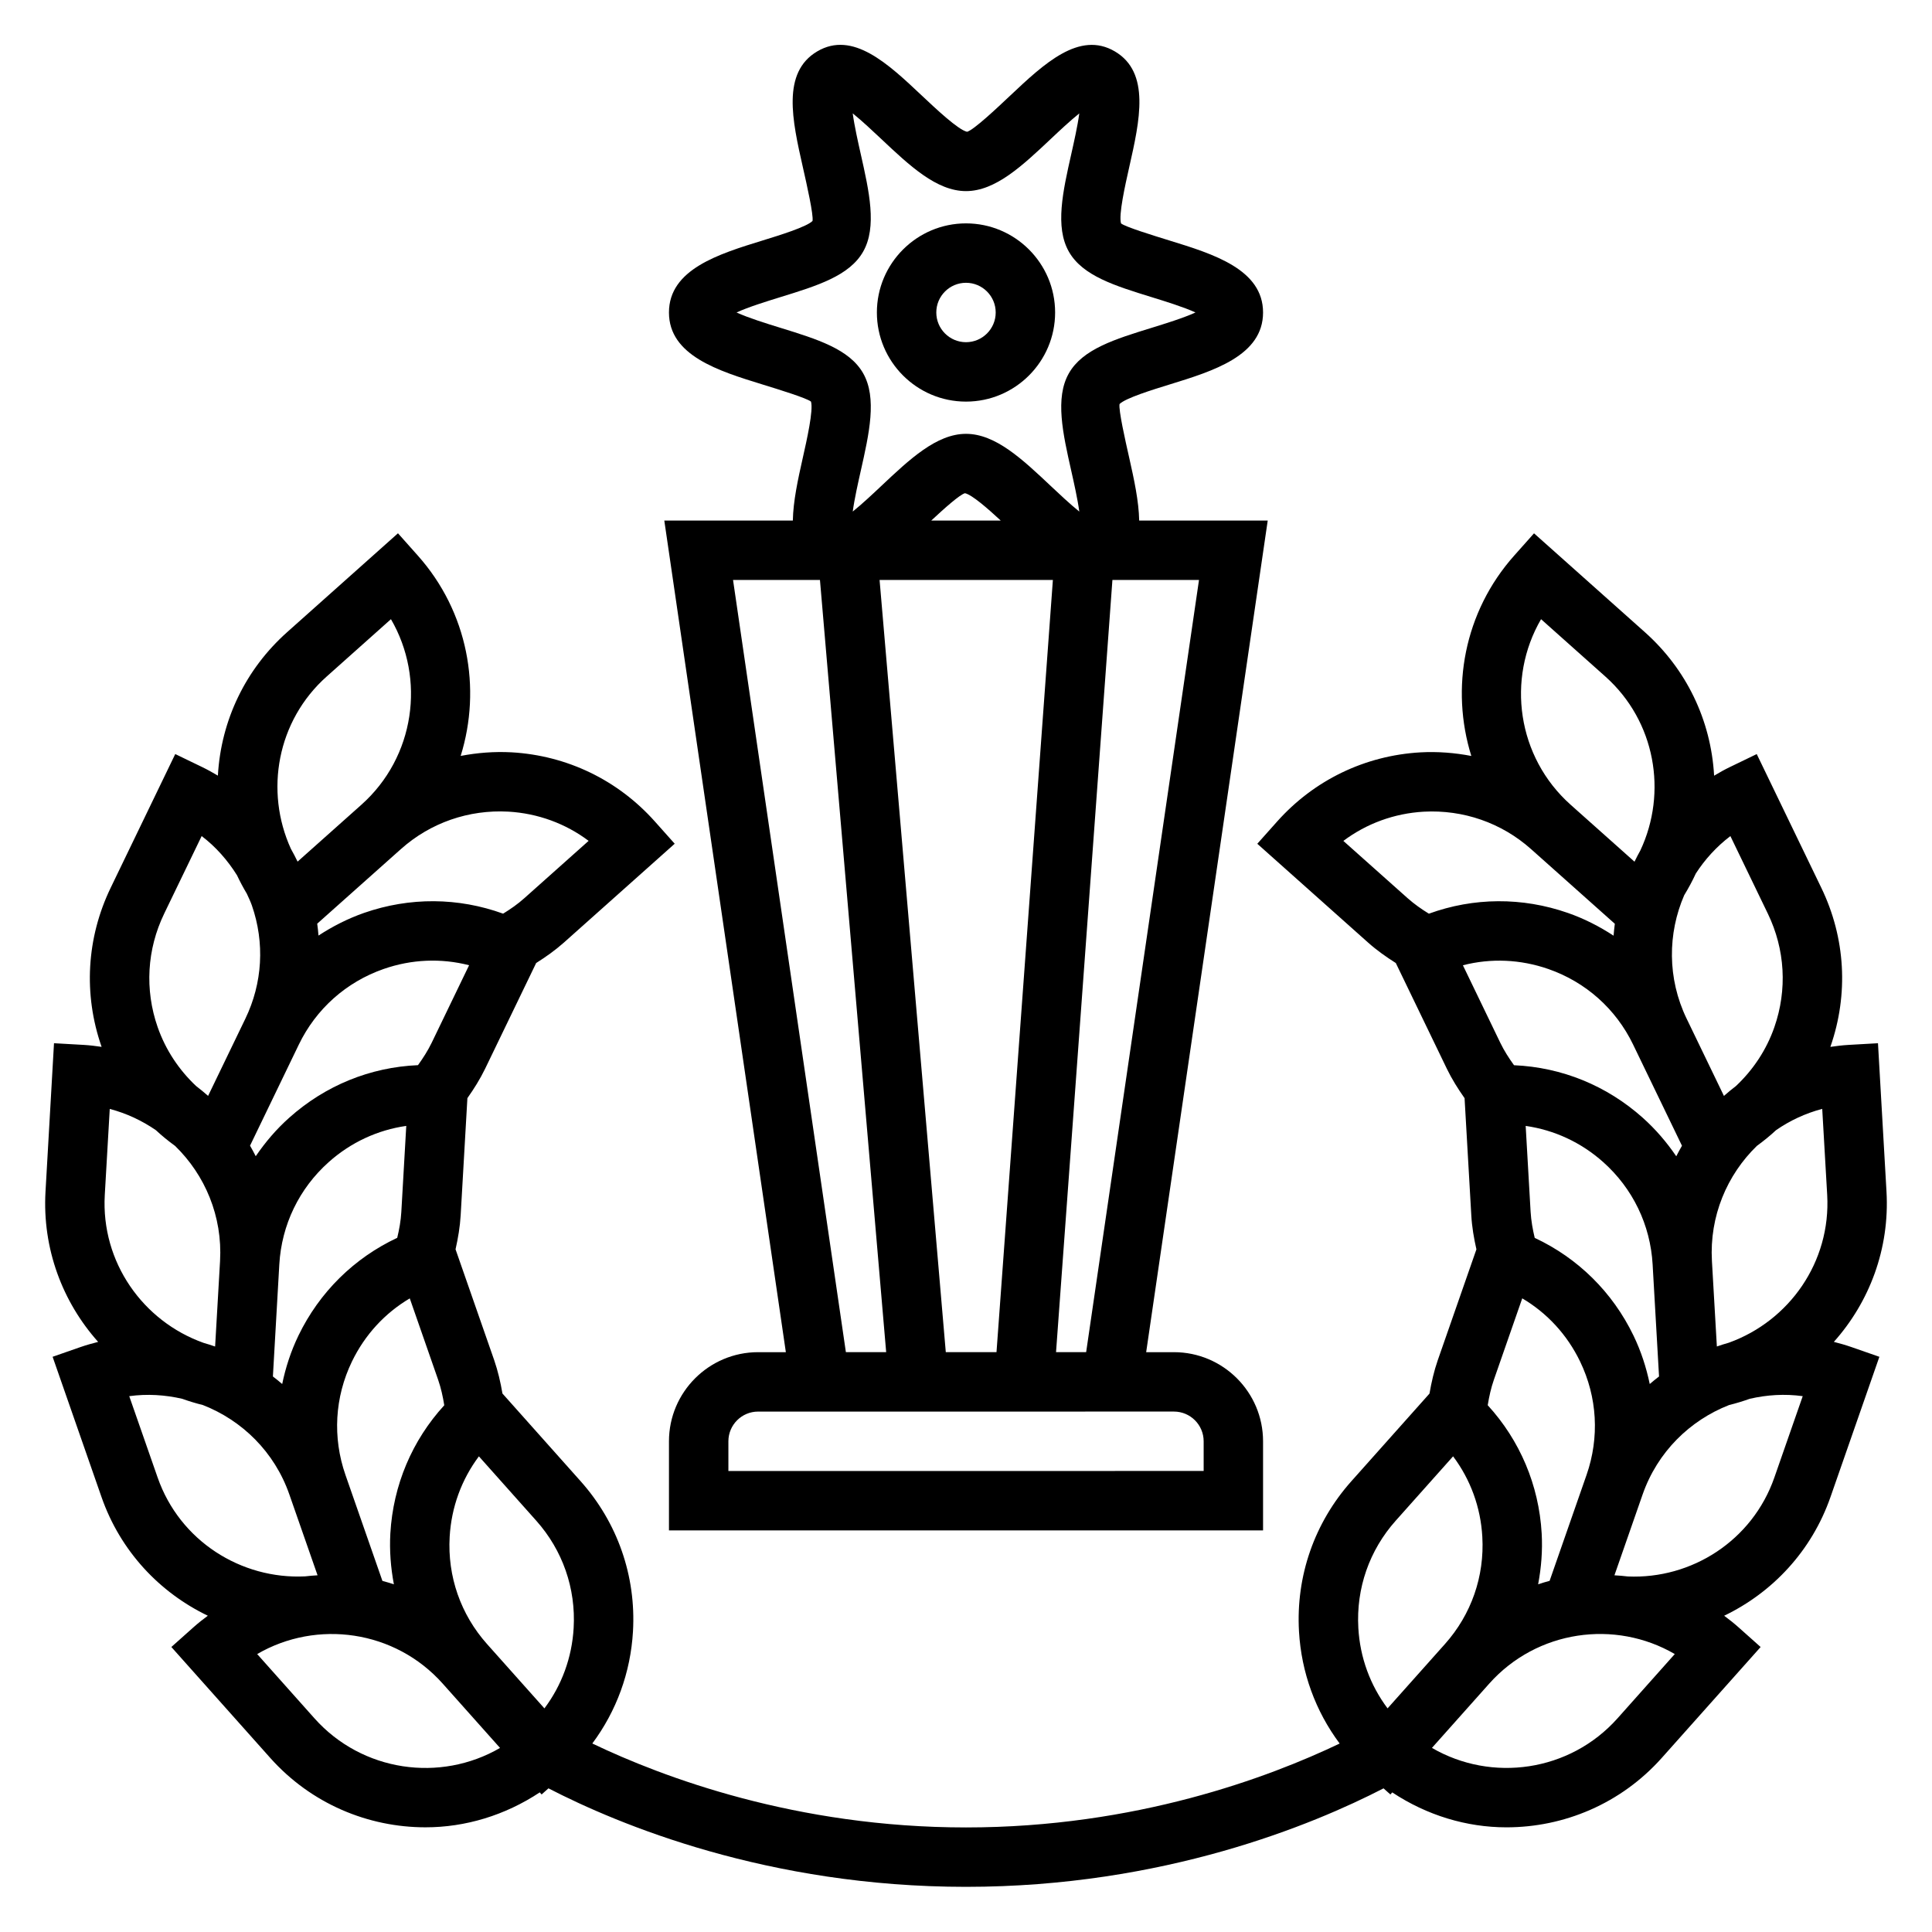 <?xml version="1.0" encoding="UTF-8"?>
<!-- Uploaded to: ICON Repo, www.iconrepo.com, Generator: ICON Repo Mixer Tools -->
<svg fill="#000000" width="800px" height="800px" version="1.1" viewBox="144 144 512 512" xmlns="http://www.w3.org/2000/svg">
 <g>
  <path d="m354.11 281.96h-34.062l32.211 220.38h-7.359c-13.02 0-23.617 10.598-23.617 23.617v23.617h157.44v-23.617c0-13.02-10.598-23.617-23.617-23.617h-7.359l32.211-220.38h-34.062c-0.094-5.125-1.348-10.887-2.629-16.586-1.078-4.754-2.867-12.707-2.574-14.297 1.543-1.574 8.863-3.832 13.242-5.18 11.621-3.582 24.789-7.641 24.789-19.082 0-11.43-13.168-15.492-24.789-19.074-4.375-1.348-11.691-3.606-12.848-4.535-0.684-2.242 1.109-10.195 2.18-14.949 2.777-12.32 5.652-25.059-3.824-30.637-9.391-5.519-18.719 3.227-27.727 11.715-3.606 3.402-9.645 9.086-11.43 9.59-2.348-0.504-8.375-6.195-11.98-9.59-9.004-8.484-18.324-17.254-27.719-11.723-9.484 5.582-6.613 18.324-3.832 30.645 1.078 4.754 2.867 12.707 2.574 14.297-1.543 1.574-8.863 3.832-13.242 5.18-11.633 3.582-24.805 7.644-24.805 19.082 0 11.43 13.168 15.492 24.789 19.074 4.375 1.348 11.691 3.606 12.848 4.535 0.684 2.242-1.109 10.195-2.18 14.949-1.285 5.699-2.535 11.453-2.629 16.586zm101 236.12c4.344 0 7.871 3.535 7.871 7.871v7.871l-125.95 0.004v-7.871c0-4.336 3.527-7.871 7.871-7.871zm-32.086-220.38-14.941 204.63h-13.438l-17.547-204.63zm-32.234-15.746c3.434-3.195 7.519-6.856 8.934-7.25 1.859 0.402 6.039 4.062 9.484 7.25zm70.957 15.746-29.906 204.63h-7.981l14.941-204.63zm-111.04-66.859c-3.371-1.039-8.359-2.582-11.516-4.031 3.148-1.457 8.148-2.992 11.523-4.039 9.855-3.039 18.375-5.668 22.027-12.082 3.723-6.543 1.598-15.949-0.645-25.906-0.684-3.047-1.668-7.391-2.117-10.738 2.465 1.984 5.422 4.769 7.512 6.738 7.57 7.133 14.703 13.863 22.512 13.863 7.801 0 14.941-6.731 22.508-13.863 2.086-1.969 5.047-4.754 7.512-6.731-0.449 3.344-1.434 7.691-2.117 10.738-2.242 9.957-4.367 19.355-0.645 25.906 3.652 6.414 12.172 9.035 22.035 12.082 3.363 1.043 8.359 2.578 11.516 4.031-3.148 1.457-8.148 2.992-11.523 4.039-9.855 3.039-18.375 5.668-22.027 12.082-3.723 6.543-1.598 15.949 0.645 25.906 0.684 3.047 1.668 7.391 2.117 10.738-2.465-1.984-5.422-4.769-7.512-6.738-7.566-7.125-14.695-13.863-22.508-13.863-7.801 0-14.941 6.731-22.508 13.863-2.086 1.969-5.047 4.754-7.512 6.731 0.449-3.344 1.434-7.691 2.117-10.738 2.242-9.957 4.367-19.355 0.645-25.906-3.656-6.414-12.176-9.035-22.039-12.082zm10.59 66.859 17.547 204.63h-10.676l-29.906-204.63z"/>
  <path d="m400 250.43c13.02 0 23.617-10.598 23.617-23.617s-10.598-23.617-23.617-23.617-23.617 10.598-23.617 23.617c0 13.023 10.594 23.617 23.617 23.617zm0-31.488c4.344 0 7.871 3.535 7.871 7.871s-3.527 7.871-7.871 7.871-7.871-3.535-7.871-7.871c-0.004-4.336 3.523-7.871 7.871-7.871z"/>
  <path d="m629.99 499.61c9.414-10.539 14.824-24.664 13.949-39.855l-2.254-39.289-7.863 0.449c-1.613 0.094-3.195 0.293-4.762 0.52 0.008-0.016 0.016-0.031 0.023-0.047 4.848-13.902 3.992-28.859-2.418-42.109l-17.113-35.441-7.086 3.426c-1.457 0.699-2.852 1.488-4.211 2.305v-0.055c-0.844-14.695-7.359-28.184-18.344-37.977l-29.379-26.199-5.234 5.879c-13.344 14.965-16.949 35.234-11.383 53.121-4.41-0.844-8.926-1.203-13.5-0.953-14.695 0.844-28.184 7.359-37.977 18.344l-5.242 5.879 29.379 26.199c2.281 2.031 4.769 3.785 7.328 5.406l13.531 28.023c1.332 2.754 2.953 5.32 4.691 7.793l1.785 31.062c0.172 3.055 0.684 6.047 1.355 8.996l-10.242 29.379c-1 2.883-1.676 5.848-2.195 8.848l-20.695 23.215c-9.793 10.988-14.73 25.129-13.887 39.824 0.629 10.91 4.394 21.145 10.777 29.699-18.684 8.934-53.996 22.238-99.023 22.238s-80.344-13.305-99.031-22.246c6.383-8.566 10.148-18.797 10.777-29.699 0.844-14.695-4.094-28.844-13.887-39.824l-20.703-23.223c-0.512-2.984-1.188-5.945-2.188-8.84l-10.242-29.379c0.668-2.969 1.18-5.969 1.355-9.004l1.785-31.055c1.746-2.473 3.363-5.047 4.699-7.801l13.523-28.008c2.566-1.621 5.055-3.379 7.344-5.414l29.371-26.199-5.242-5.879c-9.793-10.988-23.277-17.5-37.977-18.344-4.566-0.25-9.094 0.109-13.5 0.953 5.566-17.879 1.961-38.156-11.383-53.121l-5.234-5.879-29.371 26.199c-10.988 9.793-17.508 23.285-18.352 37.977v0.047c-1.375-0.816-2.769-1.594-4.215-2.293l-7.086-3.426-17.113 35.441c-6.398 13.258-7.266 28.207-2.418 42.109 0.008 0.016 0.016 0.031 0.023 0.047-1.566-0.227-3.148-0.426-4.762-0.52l-7.863-0.445-2.25 39.297c-0.875 15.191 4.535 29.316 13.949 39.855-1.551 0.395-3.094 0.82-4.637 1.355l-7.43 2.59 12.957 37.164c5.016 14.375 15.43 25.332 28.176 31.457-1.289 0.961-2.566 1.953-3.785 3.047l-5.879 5.242 26.191 29.379c10.871 12.195 25.984 18.406 41.164 18.406 10.555 0 21.074-3.164 30.277-9.258l0.488 0.551 1.82-1.621c18.617 9.609 58.176 26.102 110.64 26.102s92.023-16.492 110.66-26.098l1.82 1.621 0.488-0.551c9.211 6.094 19.711 9.258 30.27 9.258 15.184 0 30.301-6.219 41.164-18.406l26.191-29.379-5.879-5.242c-1.219-1.086-2.496-2.086-3.785-3.047 12.746-6.133 23.16-17.082 28.176-31.457l12.957-37.164-7.43-2.59c-1.547-0.539-3.09-0.973-4.641-1.367zm-351.3-140.52c7.824 0.449 15.176 3.148 21.301 7.746l-17.043 15.199c-1.738 1.559-3.644 2.883-5.621 4.094-11.863-4.305-24.742-4.418-36.84-0.203-4.32 1.512-8.344 3.566-12.082 6.008-0.094-1.055-0.18-2.102-0.34-3.148l22.184-19.773c7.848-7 17.988-10.488 28.441-9.922zm-48.113-35.809 17.027-15.191c9.211 15.824 6.359 36.52-7.824 49.168l-16.918 15.082c-0.566-1.141-1.133-2.289-1.77-3.387-6.969-15.285-3.703-33.926 9.484-45.672zm-7.394 97.559c4.574-9.469 12.562-16.586 22.484-20.051 7.398-2.582 15.223-2.898 22.648-0.992l-9.918 20.547c-1.023 2.109-2.281 4.062-3.629 5.934-12.684 0.543-24.562 5.398-34.109 13.918-3.434 3.055-6.367 6.512-8.887 10.211-0.496-0.938-0.969-1.891-1.512-2.793zm25.199 143.02c-1.008-0.316-2.016-0.652-3.039-0.906l-9.793-28.078c-3.457-9.926-2.852-20.609 1.723-30.07 3.418-7.062 8.715-12.816 15.32-16.719l7.512 21.555c0.77 2.219 1.266 4.496 1.629 6.769-8.527 9.32-13.547 21.176-14.289 33.953-0.258 4.578 0.105 9.094 0.938 13.496zm-25.293-65.914c-2 4.141-3.394 8.445-4.305 12.832-0.812-0.676-1.613-1.371-2.465-2l1.699-29.691c0.605-10.492 5.258-20.129 13.105-27.129 5.848-5.219 12.957-8.5 20.539-9.582l-1.309 22.797c-0.133 2.32-0.543 4.606-1.086 6.863-11.418 5.356-20.605 14.387-26.18 25.91zm-35.582-111.82 9.934-20.562c3.754 2.852 6.863 6.398 9.367 10.391 0.781 1.668 1.652 3.289 2.598 4.879 0.457 1.023 0.961 2.016 1.332 3.086 3.457 9.926 2.844 20.609-1.73 30.07l-9.863 20.43c-1.039-0.906-2.094-1.793-3.195-2.629-4.535-4.273-8.055-9.547-10.172-15.594-3.457-9.926-2.844-20.609 1.73-30.07zm-14.422 51.75c4.449 1.172 8.566 3.109 12.234 5.637 1.598 1.496 3.305 2.875 5.086 4.172 7.918 7.691 12.586 18.641 11.91 30.504l-1.309 22.656c-1.023-0.348-2.047-0.691-3.094-0.984-16.02-5.723-27.168-21.371-26.145-39.195zm12.684 97.668-7.519-21.547c4.754-0.652 9.5-0.348 14.043 0.699 1.785 0.645 3.621 1.195 5.488 1.66 10.344 4.047 18.965 12.398 22.898 23.688l4.344 12.445 3.133 8.98c-1.102 0.078-2.203 0.141-3.305 0.285-16.938 0.828-33.219-9.371-39.082-26.211zm41.57 63.836-15.184-17.035c15.824-9.211 36.52-6.359 49.168 7.832l15.191 17.043c-15.82 9.203-36.516 6.344-49.176-7.84zm60.938-2.641-15.199-17.043c-7-7.848-10.516-17.949-9.91-28.441 0.449-7.824 3.148-15.176 7.746-21.309l15.199 17.051c7 7.848 10.516 17.949 9.91 28.441-0.449 7.824-3.148 15.18-7.746 21.301zm302.06-215.51c1.133-1.859 2.164-3.762 3.062-5.723 2.426-3.762 5.496-7.141 9.172-9.934l9.926 20.555c4.574 9.469 5.188 20.152 1.73 30.078-2.109 6.055-5.644 11.328-10.18 15.602-1.102 0.828-2.148 1.715-3.188 2.621l-9.863-20.43c-0.008-0.016-0.023-0.039-0.031-0.055-5.148-10.695-5.012-22.59-0.629-32.715zm-37.941-73.137 17.035 15.191c13.297 11.855 16.5 30.75 9.273 46.105-0.559 0.969-1.047 1.969-1.543 2.969l-16.934-15.098c-14.188-12.652-17.043-33.348-7.832-49.168zm-29.727 78.043c-1.969-1.211-3.871-2.543-5.621-4.094l-17.043-15.191c6.125-4.598 13.477-7.297 21.301-7.746 10.445-0.559 20.594 2.922 28.441 9.918l22.199 19.789c-0.156 1.047-0.227 2.102-0.332 3.156-3.746-2.457-7.777-4.519-12.113-6.031-12.098-4.219-24.969-4.117-36.832 0.199zm9.016 13.672c7.414-1.914 15.25-1.582 22.648 0.992 9.91 3.457 17.887 10.562 22.457 20.012 0.008 0.016 0.008 0.023 0.016 0.039l12.934 26.781c-0.543 0.906-1.016 1.859-1.512 2.793-2.519-3.699-5.457-7.148-8.887-10.211-9.555-8.527-21.445-13.367-34.109-13.918-1.355-1.875-2.606-3.824-3.629-5.926zm6.578 116.59c0.371-2.289 0.867-4.566 1.637-6.762l7.512-21.562c6.606 3.906 11.91 9.66 15.32 16.719 4.574 9.461 5.18 20.145 1.723 30.07l-9.793 28.078c-1.023 0.25-2.031 0.59-3.039 0.906 0.836-4.402 1.195-8.918 0.938-13.5-0.738-12.773-5.769-24.629-14.297-33.949zm12.453-44.352c-0.535-2.25-0.945-4.535-1.086-6.879l-1.309-22.789c7.59 1.086 14.688 4.367 20.539 9.582 7.848 7 12.5 16.633 13.105 27.129l0.078 1.418 1.621 28.27c-0.852 0.629-1.652 1.324-2.465 2-0.914-4.383-2.305-8.699-4.305-12.832-5.562-11.523-14.75-20.555-26.18-25.898zm-38.996 124.69c-4.598-6.133-7.305-13.477-7.746-21.301-0.605-10.492 2.914-20.602 9.91-28.441l15.199-17.051c4.598 6.133 7.305 13.477 7.746 21.309 0.605 10.492-2.914 20.602-9.91 28.441zm60.938 2.641c-12.66 14.191-33.355 17.035-49.176 7.832l15.184-17.035c12.641-14.176 33.324-17.059 49.168-7.832zm41.57-63.828c-5.84 16.758-21.953 26.969-38.824 26.23-1.18-0.156-2.371-0.227-3.559-0.309l7.469-21.426c3.945-11.289 12.555-19.641 22.898-23.688 1.867-0.465 3.699-1.016 5.488-1.66 4.543-1.055 9.281-1.355 14.043-0.699zm-12.051-35.723c-1.078 0.293-2.133 0.652-3.188 1.008l-1.309-22.656c-0.676-11.863 3.992-22.812 11.91-30.504 1.777-1.301 3.488-2.676 5.086-4.172 3.668-2.535 7.785-4.465 12.234-5.637l1.316 22.789c1.012 17.797-10.078 33.418-26.051 39.172z"/>
 </g>
</svg>